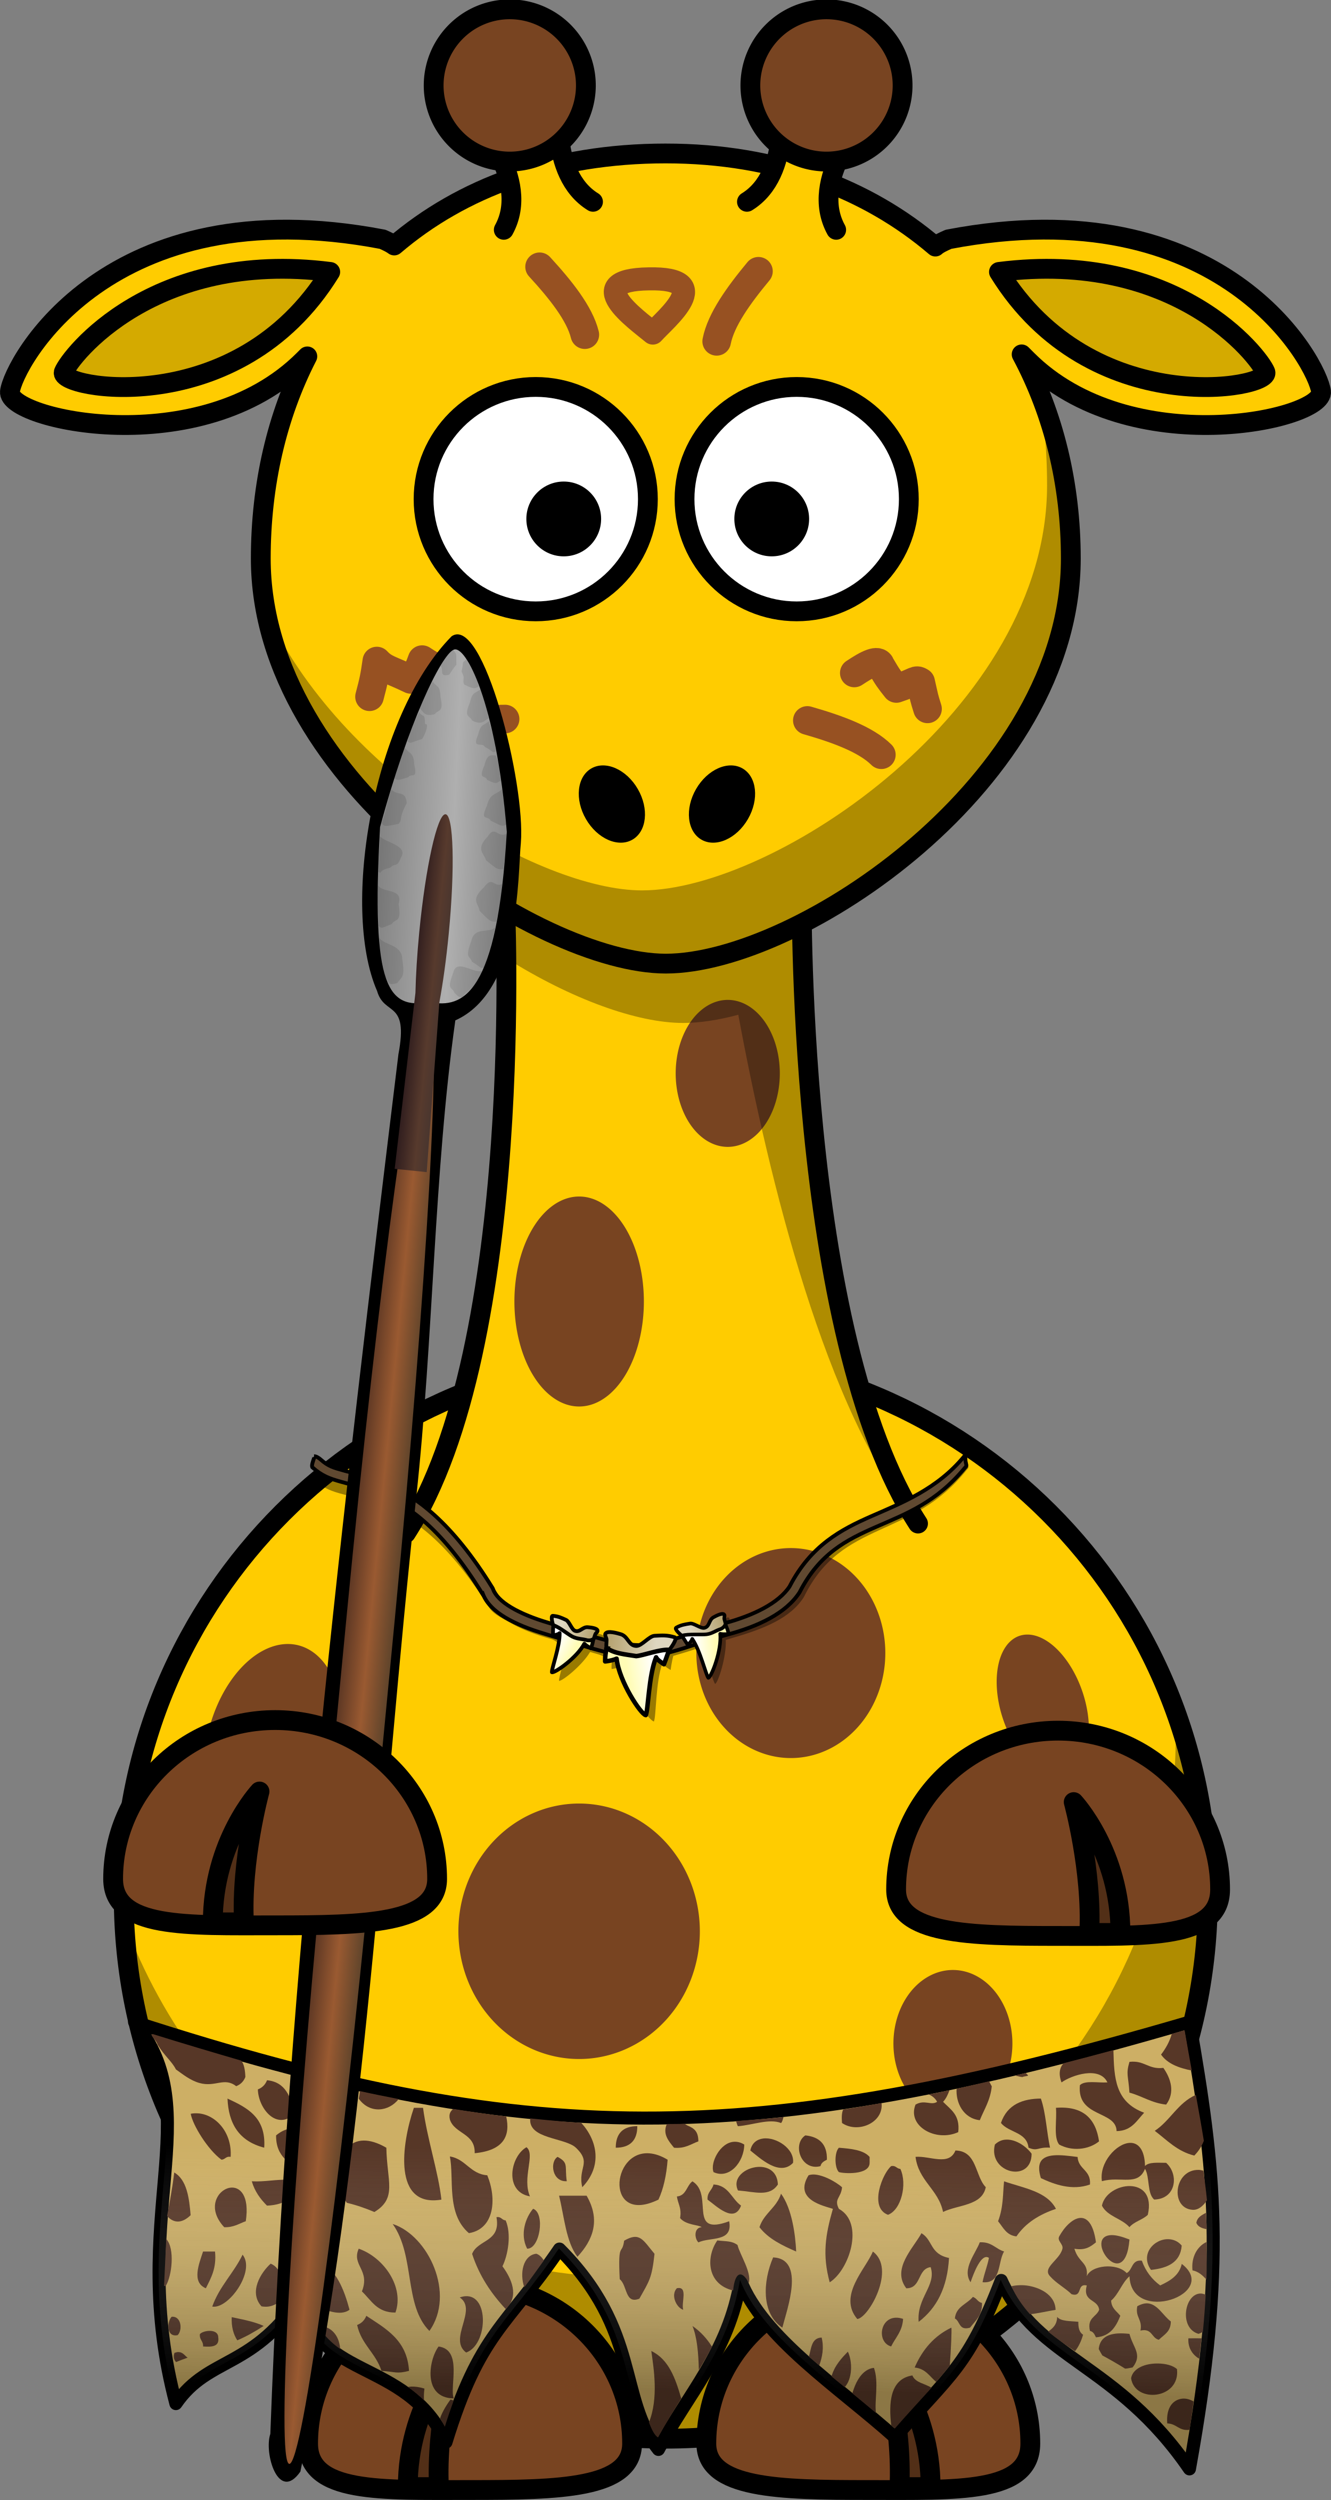 <?xml version="1.0"?>
<svg
    xmlns:rdf="http://www.w3.org/1999/02/22-rdf-syntax-ns#"
    xmlns="http://www.w3.org/2000/svg"
    xmlns:cc="http://creativecommons.org/ns#"
    xmlns:xlink="http://www.w3.org/1999/xlink"
    xmlns:dc="http://purl.org/dc/elements/1.1/"
    xmlns:svg="http://www.w3.org/2000/svg"
    xmlns:inkscape="http://www.inkscape.org/namespaces/inkscape"
    xmlns:sodipodi="http://sodipodi.sourceforge.net/DTD/sodipodi-0.dtd"
    xmlns:ns1="http://sozi.baierouge.fr"
    id="svg2"
    viewBox="0 0 268.96 505.11"
    version="1.0"
  >
  <rect x="0" y="0" width="268.96" height="505.11" fill="#808080" stroke="none"/>
  <defs
      id="defs4"
    >
    <linearGradient
        id="linearGradient13080"
        y2="137.53"
        gradientUnits="userSpaceOnUse"
        x2="344.58"
        y1="130.84"
        x1="146.22"
      >
      <stop
          id="stop10515"
          stop-color="#b8a675"
          offset="0"
      />
      <stop
          id="stop10517"
          stop-color="#ded6c0"
          offset="1"
      />
    </linearGradient
    >
    <linearGradient
        id="linearGradient13082"
        y2="279.77"
        gradientUnits="userSpaceOnUse"
        x2="359.59"
        y1="309.23"
        x1="242.35"
      >
      <stop
          id="stop10507"
          stop-color="#fffcb5"
          offset="0"
      />
      <stop
          id="stop10509"
          stop-color="#fff"
          offset="1"
      />
    </linearGradient
    >
    <linearGradient
        id="linearGradient4292"
        y2="343.39"
        gradientUnits="userSpaceOnUse"
        x2="323.55"
        gradientTransform="matrix(2.821 0 0 2.821 -1411.1 -681.91)"
        y1="360.94"
        x1="323.3"
      >
      <stop
          id="stop10421"
          stop-opacity=".318"
          offset="0"
      />
      <stop
          id="stop10423"
          stop-color="#fff"
          stop-opacity="0"
          offset="1"
      />
    </linearGradient
    >
    <linearGradient
        id="linearGradient13092"
        y2="461.5"
        gradientUnits="userSpaceOnUse"
        x2="572.71"
        y1="461.5"
        x1="567.91"
      >
      <stop
          id="stop12054"
          stop-color="#5e3824"
          offset="0"
      />
      <stop
          id="stop12060"
          stop-color="#9a5a31"
          offset=".5"
      />
      <stop
          id="stop12056"
          stop-color="#5f442b"
          offset="1"
      />
    </linearGradient
    >
    <linearGradient
        id="linearGradient13094"
        y2="-5927.7"
        gradientUnits="userSpaceOnUse"
        x2="-9663.6"
        gradientTransform="matrix(.026 -.001 0 .012 831.19 418.08)"
        y1="-5911.1"
        x1="-10394"
      >
      <stop
          id="stop11991"
          stop-color="#717171"
          offset="0"
      />
      <stop
          id="stop11993"
          stop-color="#afafaf"
          offset=".56"
      />
      <stop
          id="stop11995"
          stop-color="#757575"
          offset="1"
      />
    </linearGradient
    >
    <linearGradient
        id="linearGradient13096"
        y2="-4750"
        gradientUnits="userSpaceOnUse"
        x2="-9914.7"
        gradientTransform="matrix(.019 -.001 0 .012 760.51 418.08)"
        y1="-4750"
        x1="-10083"
      >
      <stop
          id="stop11945"
          stop-color="#321f1f"
          offset="0"
      />
      <stop
          id="stop11951"
          stop-color="#573a2d"
          offset=".578"
      />
      <stop
          id="stop11947"
          stop-color="#47352f"
          offset="1"
      />
    </linearGradient
    >
  </defs
  >
  <path
      id="path2383"
      stroke-linejoin="round"
      d="m244.08 383.15c0.018 60.508-49.029 109.57-109.54 109.57-60.508 0-109.55-49.061-109.54-109.57-0.018-60.508 49.029-109.57 109.54-109.57 60.508 0 109.55 49.061 109.54 109.57z"
      stroke="#000"
      stroke-linecap="round"
      stroke-width="4"
      fill="#fc0"
  />
  <path
      id="path3242"
      d="m71.652 432.46a15.203 8.839 60.05 0 1 -15.317 8.826 15.203 8.839 60.05 1 1 15.317 -8.826z"
      fill="#784421"
  />
  <path
      id="path3221"
      d="m237.46 345.56c0.077 1.682 0.125 3.393 0.125 5.094 0 60.464-49.067 109.53-109.53 109.53-47.262 0-87.591-29.999-102.94-71.969 2.654 58.112 50.674 104.47 109.44 104.47 60.464 0 109.53-49.067 109.53-109.53 0-13.202-2.338-25.87-6.625-37.594z"
      fill-opacity=".314"
  />
  <path
      id="path3172"
      stroke-linejoin="round"
      d="m142.73 493.71c0 9.091 14.665 9.381 32.735 9.381s32.735 0.693 32.735-9.381c0-17.716-14.665-32.094-32.735-32.094s-32.735 14.378-32.735 32.094z"
      stroke="#000"
      stroke-linecap="round"
      stroke-width="4"
      fill="#784421"
  />
  <path
      id="path3174"
      stroke-linejoin="round"
      d="m188.05 502.5c0-16.368-9.443-26.44-9.443-26.44s3.777 13.849 3.148 26.44h6.295z"
      fill-rule="evenodd"
      fill-opacity=".314"
      stroke="#000"
      stroke-width="4"
  />
  <path
      id="path2399"
      stroke-linejoin="round"
      d="m82.009 309.78c24.501-37.9 20.001-128.73 20.001-128.73l60-3.267s-1.5 91.485 23.5 130.04"
      fill-rule="evenodd"
      stroke="#000"
      stroke-linecap="round"
      stroke-width="4"
      fill="#fc0"
  />
  <path
      id="path3244"
      d="m157.58 216.87a10.521 14.849 0 0 1 -21.042 0 10.521 14.849 0 1 1 21.042 0z"
      fill="#784421"
  />
  <path
      id="path3214"
      d="m162 177.78-17.156 0.938l-42.84 2.34s0.241 4.854 0.312 12.562c13.159 8.256 26.42 13.062 35.719 13.062 3.328 0 7.105-0.572 11.156-1.656 6.186 33.341 17.668 80.343 36.031 102.5l-1 0.344 1.281-0.031c-17.207-26.536-21.834-78.152-23.062-107.75-0.139-3.351-0.245-6.436-0.312-9.156-0.051-2.174-0.075-4.097-0.094-5.781-0.017-1.357-0.027-2.377-0.031-3.375-0.005-1.55-0.006-1.748 0-2.406 0.002-1.045 0-1.594 0-1.594z"
      fill-opacity=".314"
      fill-rule="evenodd"
  />
  <path
      id="path3155"
      stroke-linejoin="round"
      d="m134.54 31.005c-22.79 0-41.278 6.968-54.875 18.594-0.571-0.426-1.343-0.805-2.344-1.25-55.508-10.607-74.605 25.093-75.312 30.75-0.707 5.657 38.515 14.485 59.375-6.375 0.271-0.271 0.455-0.455 0.719-0.719-6.171 12.024-9.406 25.97-9.406 40.844 0 45.174 56.125 81.844 81.844 81.844 26.717 0 81.844-36.669 81.844-81.844 0-15.041-3.463-29.135-9.938-41.25 0.408 0.407 0.701 0.701 1.125 1.125 20.86 20.86 60.082 12.032 59.375 6.375-0.707-5.657-19.773-41.357-75.281-30.75-1.173 0.521-2.085 0.952-2.656 1.469-13.735-11.746-32.207-18.812-54.469-18.812z"
      stroke="#000"
      stroke-linecap="round"
      stroke-width="4"
      fill="#fc0"
  />
  <path
      id="path3157"
      stroke-linejoin="round"
      d="m130.92 100.85c0.004 12.519-10.144 22.67-22.663 22.67s-22.667-10.151-22.663-22.67c-0.004-12.519 10.144-22.67 22.663-22.67s22.666 10.151 22.663 22.67z"
      stroke="#000"
      stroke-linecap="round"
      stroke-width="4"
      fill="#fff"
  />
  <path
      id="path3159"
      stroke-linejoin="round"
      d="m183.65 100.85c0.004 12.519-10.144 22.67-22.663 22.67s-22.667-10.151-22.663-22.67c-0.004-12.519 10.144-22.67 22.663-22.67s22.666 10.151 22.663 22.67z"
      stroke="#000"
      stroke-linecap="round"
      stroke-width="4"
      fill="#fff"
  />
  <path
      id="path3161"
      d="m163.5 104.85c0.001 4.173-3.381 7.556-7.554 7.556-4.173 0-7.556-3.384-7.554-7.556-0.001-4.173 3.381-7.556 7.554-7.556 4.173 0 7.556 3.384 7.554 7.556z"
  />
  <path
      id="path3163"
      d="m121.47 104.85c0.001 4.173-3.381 7.556-7.554 7.556-4.173 0-7.556-3.384-7.554-7.556-0.001-4.173 3.381-7.556 7.554-7.556 4.173 0 7.556 3.384 7.554 7.556z"
  />
  <path
      id="path3231"
      d="m208.96 73.93c1.755 7.632 2.625 15.723 2.625 24.125 0 45.174-55.127 81.844-81.844 81.844-20.706 0-61.097-23.756-76.062-56.594 7.616 40.246 57.172 71.375 80.875 71.375 26.717 0 81.844-36.669 81.844-81.844 0-14.081-2.413-27.332-7.438-38.906z"
      fill-opacity=".314"
  />
  <path
      id="path3329"
      stroke-linejoin="round"
      d="m127.73 493.71c0 9.091-14.665 9.381-32.735 9.381s-32.735 0.693-32.735-9.381c0-17.716 14.665-32.094 32.735-32.094s32.735 14.378 32.735 32.094z"
      stroke="#000"
      stroke-linecap="round"
      stroke-width="4"
      fill="#784421"
  />
  <path
      id="path3331"
      stroke-linejoin="round"
      d="m82.403 502.5c0-16.368 9.443-26.44 9.443-26.44s-3.777 13.849-3.148 26.44h-6.295z"
      fill-rule="evenodd"
      fill-opacity=".314"
      stroke="#000"
      stroke-width="4"
  />
  <path
      id="path2398"
      d="m151.14 165.48c-2.293 3.973-6.5 5.839-9.397 4.166-2.897-1.672-3.385-6.249-1.09-10.221 2.293-3.973 6.5-5.839 9.397-4.166s3.385 6.249 1.09 10.221z"
  />
  <path
      id="path2412"
      d="m118.4 165.48c2.293 3.973 6.5 5.839 9.397 4.166 2.897-1.672 3.385-6.249 1.09-10.221-2.293-3.973-6.5-5.839-9.397-4.166s-3.385 6.249-1.09 10.221z"
  />
  <path
      id="path3190"
      stroke-linejoin="round"
      d="m201.86 54.942c35.782-4.567 52.523 16.965 53.837 20.227 1.313 3.263-35.125 10.114-53.837-20.227z"
      fill-rule="evenodd"
      stroke="#000"
      stroke-width="4"
      fill="#d4aa00"
  />
  <path
      id="path3230"
      d="m68.203 356.28a13.435 21.213 13.776 0 1 -26.097 -6.398 13.435 21.213 13.776 1 1 26.097 6.398z"
      fill="#784421"
  />
  <path
      id="path3232"
      d="m141.42 390.2a24.395 25.809 0 0 1 -48.79 0 24.395 25.809 0 1 1 48.79 0z"
      fill="#784421"
  />
  <path
      id="path3234"
      d="m218.77 341.91a14.849 8.485 71.565 0 1 -16.1 5.367 14.849 8.485 71.565 0 1 16.1 -5.367z"
      fill="#784421"
  />
  <path
      id="path3236"
      d="m204.58 412.87a12.021 14.849 0 0 1 -24.042 0 12.021 14.849 0 1 1 24.042 0z"
      fill="#784421"
  />
  <path
      id="path3238"
      d="m178.9 333.99a19.092 21.213 0 0 1 -38.184 0 19.092 21.213 0 1 1 38.184 0z"
      fill="#784421"
  />
  <path
      id="path3240"
      d="m130.11 262.96a13.081 21.213 0 0 1 -26.163 0 13.081 21.213 0 1 1 26.163 0z"
      fill="#784421"
  />
  <path
      id="path3246"
      stroke-linejoin="round"
      d="m66.732 54.942c-35.782-4.567-52.523 16.965-53.837 20.227-1.313 3.263 35.125 10.114 53.837-20.227z"
      fill-rule="evenodd"
      stroke="#000"
      stroke-width="4"
      fill="#d4aa00"
  />
  <g
      id="g4540"
      transform="translate(817.85 165.14)"
    >
    <g
        id="g4537"
      >
      <path
          id="path3172-7"
          stroke-linejoin="round"
          d="m-636.77 216.62c0 9.091 14.665 9.381 32.735 9.381s32.735 0.693 32.735-9.381c0-17.716-14.665-32.094-32.735-32.094s-32.735 14.378-32.735 32.094z"
          stroke="#000"
          stroke-linecap="round"
          stroke-width="4"
          fill="#784421"
      />
    </g
    >
    <path
        id="path3174-4"
        stroke-linejoin="round"
        d="m-591.44 225.4c0-16.368-9.443-26.44-9.443-26.44s3.777 13.849 3.148 26.44h6.295z"
        fill-rule="evenodd"
        fill-opacity=".314"
        stroke="#000"
        stroke-width="4"
    />
  </g
  >
  <g
      id="g12692"
      transform="matrix(1.439 0 0 1.439 -444.38 -280.33)"
    >
    <path
        id="path10625-5"
        d="m444.59 399.43c-0.027 0.001-0.064 0.026-0.123 0.127-3.689 4.632-8.611 6.654-12.852 8.601-4.224 1.939-8.418 4.24-11.296 10.011-0.011 0.023-0.019 0.04-0.03 0.063-1.48 2.324-4.886 3.719-8.879 4.89-0.044-0.171-0.122-0.371-0.165-0.497-0.075-0.219 0.114-0.551-0.074-0.686-0.304-0.22-1.105 0.635-1.43 0.822-0.674 0.388-0.505 1.316-1.255 1.522-0.513 0.141-1.487-0.658-2.01-0.559-0.795 0.151-1.241 0.223-1.927 0.627-0.319 0.188 0.673 0.598 0.742 0.6 0.01 0.002 0.021-0.002 0.031-0.001 0.005 0.009 0.026 0.021 0.032 0.031-0.327 0.11-0.639 0.227-0.963 0.329 0.037-0.173-0.005-0.308-0.131-0.342-1.079-0.284-1.626 0.274-2.756 0.373-0.682 0.059-1.595 1.274-2.318 1.478-0.182 0.002-0.372-0.014-0.563-0.021-0.763-0.252-0.946-1.296-1.871-1.53-0.51-0.129-1.8-0.468-2.126-0.057-0.202 0.255 0.191 0.641 0.173 0.966-0.001 0.015 0.002 0.045 0.001 0.062-0.57-0.129-0.993-0.583-1.577-0.738 0.042-0.131 0.063-0.253 0.088-0.345 0.055-0.21 0.378-0.396 0.302-0.599-0.123-0.329-1.001-0.391-1.351-0.414-0.727-0.048-1.199 1.091-1.89 0.861-0.473-0.157-0.848-1.283-1.307-1.477-0.698-0.295-1.077-0.489-1.822-0.531-0.308-0.017-0.049 0.905 0.051 1.155-0.257-0.074-0.358-0.707-0.606-0.775-2.018-0.556-3.873-1.269-5.256-2.065-1.383-0.796-2.27-1.67-2.575-2.487-0.016-0.054-0.038-0.106-0.065-0.155-5.943-9.281-11.321-12.301-15.623-13.975-2.151-0.837-4.036-1.2-5.654-1.62-1.618-0.421-2.306-0.595-3.402-1.535-0.183-0.169-0.637-0.463-0.882-0.422 0.11 0.133-0.442 1.112-0.255 1.536 1.383 1.185 2.44 1.552 4.129 1.991 1.689 0.439 3.499 0.814 5.497 1.592 3.996 1.555 8.804 4.761 14.619 13.841l0.031-0.032c0.546 1.313 1.854 1.819 3.361 2.687 1.562 0.899 3.523 1.633 5.633 2.215 0.686 0.189 1.25 0.938 1.988 1.158-0.149 1.839-0.984 4.28-0.918 4.704 0.442 0.075 3.259-2.18 4.366-4.061 0.368 0.104 0.732 0.226 1.1 0.325 0.716 0.192 1.285 0.67 1.985 0.825-0.053 0.395-0.099 0.776-0.072 1.251 0 0 0.952-0.116 1.586-0.434 0.494 3.247 3.658 7.698 4.356 7.8 0.331-0.654 0.228-5.596 1.201-8.178 0.153 0.325 0.626 0.628 1.142 0.949 0 0 0.184-1.308 0.384-1.988 1.244-0.34 2.527-0.744 3.824-1.192 0.94 1.723 1.74 4.8 2.046 5.133 0.435-0.194 1.608-3.843 1.493-6.168 0.317-0.099 0.645-0.206 0.964-0.298 4.275-1.231 8.148-2.743 10.02-5.754 0.011-0.021 0.021-0.042 0.03-0.063 2.678-5.416 6.38-7.393 10.558-9.311s8.364-3.559 12.322-8.529c0.341-0.32 0.121-0.421 0.046-0.97-0.048-0.348 0.005-0.723-0.075-0.718z"
        style="block-progression:tb;color:#000000;text-transform:none;text-indent:0"
        fill-opacity=".401"
    />
    <g
        id="g12469"
        stroke="#000"
      >
      <path
          id="path10625"
          d="m352.94 399.28c0.107 0.135-0.451 1.115-0.271 1.542 1.363 1.209 2.403 1.584 4.084 2.052 1.681 0.468 3.484 0.875 5.469 1.688 3.969 1.624 8.72 4.914 14.375 14.094l0.031-0.031c0.523 1.322 1.633 2.387 3.125 3.281 1.546 0.926 3.494 1.694 5.594 2.312 4.2 1.237 9.6 3.305 13.39 3.229 3.739-0.075 7.939-1.979 12.235-3.135 4.296-1.156 8.201-2.959 10.125-5.938 0.011-0.02 0.022-0.041 0.031-0.062 2.772-5.369 6.508-7.281 10.719-9.125 4.211-1.844 8.426-3.4 12.47-8.299 0.347-0.314 0.143-0.444 0.076-0.994-0.056-0.465 0.032-0.975-0.211-0.575-3.77 4.567-8.718 6.495-12.992 8.368-4.258 1.865-8.491 4.093-11.469 9.812-0.012 0.022-0.02 0.04-0.031 0.062-1.54 2.329-5.043 4.057-9.125 5.156-4.113 1.107-8.236 3-11.86 3.073-3.572 0.072-8.874-1.953-12.89-3.135-2.008-0.591-3.85-1.336-5.219-2.156-1.369-0.82-2.24-1.709-2.531-2.531-0.015-0.054-0.036-0.106-0.062-0.156-5.78-9.383-10.916-13.033-15.188-14.781-2.136-0.874-4.014-1.27-5.625-1.719-1.611-0.449-2.275-0.625-3.355-1.584-0.18-0.172-0.649-0.484-0.895-0.448z"
          style="block-progression:tb;color:#000000;text-transform:none;text-indent:0"
          stroke-width=".537"
          fill="#604931"
      />
      <g
          id="g12458"
        >
        <g
            id="g3782"
            transform="matrix(.032 .003 -.003 .032 390.32 420.65)"
          >
          <path
              id="path3006"
              d="m129.69 161.71c-1.731 0-3.011-23.857-3.073-34.421-0.06-10.089-12.54-21.233-6.761-29.504 9.344-13.375 49.737-5.484 65.769-2.459 33.246 6.272 38.777 47.166 72.531 44.871 23.1-1.571 52.089-48.221 74.989-51.632 34.82-5.187 54.539-8.611 88.512-1.844 15.805 3.148-16.271 56.091-19.055 57.164-92.965 55.793-184.83 84.085-272.91 17.825z"
              stroke-width="16.514"
              fill="url(#linearGradient13080)"
          />
          <path
              id="path2985"
              stroke-linejoin="round"
              d="m130.31 161.09c-2.49 18.881-3.858 36.641-1.229 59.008 0 0 29.504-5.532 48.559-16.596 21.464 99.679 128.16 231.72 149.98 233.57 9.015-20.899-3.74-173.83 21.513-255.7 5.364 9.779 20.289 18.069 36.88 27.045 0 0 12.908-44.871 15.981-64.54-38.724 0-109.8 35.187-139.93 40.526-49.659-3.323-96.135-2.233-131.76-23.315z"
              stroke-linecap="round"
              stroke-width="19.618"
              fill="url(#linearGradient13082)"
          />
        </g
        >
        <g
            id="g3782-6"
            stroke-width="21.751"
            transform="matrix(-.022 .007 .007 .022 412.43 418.48)"
          >
          <path
              id="path3006-8"
              d="m129.69 161.71c-1.731 0-3.011-23.857-3.073-34.421-0.06-10.089-12.54-21.233-6.761-29.504 9.344-13.375 49.737-5.484 65.769-2.459 33.246 6.272 38.777 47.166 72.531 44.871 23.1-1.571 52.089-48.221 74.989-51.632 34.82-5.187 54.539-8.611 88.512-1.844 15.805 3.148-16.271 56.091-19.055 57.164-92.965 55.793-184.83 84.085-272.91 17.825z"
              fill="url(#linearGradient13080)"
          />
          <path
              id="path2985-3"
              stroke-linejoin="round"
              d="m130.31 161.09c-2.49 18.881-3.858 36.641-1.229 59.008 0 0 29.504-5.532 48.559-16.596 21.464 99.679 128.16 231.72 149.98 233.57 9.015-20.899-3.74-173.83 21.513-255.7 5.364 9.779 20.289 18.069 36.88 27.045 0 0 12.908-44.871 15.981-64.54-38.724 0-115.06 32.265-145.19 37.604-34.482 6.11-52.963-4.213-92.973-4.839-25.258-4.929-23.681-11.252-33.516-15.555z"
              stroke-linecap="round"
              fill="url(#linearGradient13082)"
          />
        </g
        >
        <g
            id="g3782-8"
            stroke-width="24.239"
            transform="matrix(-.021 -.006 -.006 .021 395.82 422.39)"
          >
          <path
              id="path3006-0"
              d="m129.69 161.71c-1.731 0-3.011-23.857-3.073-34.421-0.06-10.089-12.54-21.233-6.761-29.504 9.344-13.375 49.737-5.484 65.769-2.459 33.246 6.272 38.777 47.166 72.531 44.871 23.1-1.571 52.089-48.221 74.989-51.632 34.82-5.187 54.539-8.611 88.512-1.844 15.805 3.148-16.271 56.091-19.055 57.164-92.965 55.793-184.83 84.085-272.91 17.825z"
              fill="url(#linearGradient13080)"
          />
          <path
              id="path2985-0"
              stroke-linejoin="round"
              d="m130.31 161.09c-2.49 18.881-3.858 36.641-1.229 59.008 0 0 29.504-5.532 48.559-16.596 21.464 99.679 128.16 231.72 149.98 233.57 9.015-20.899-3.74-173.83 21.513-255.7 5.364 9.779 20.289 18.069 36.88 27.045 0 0 12.908-44.871 15.981-64.54-38.724 0-109.04 31.53-139.17 36.869-34.482 6.11-58.983-3.478-98.993-4.104-25.258-4.929-23.681-11.252-33.516-15.555z"
              stroke-linecap="round"
              fill="url(#linearGradient13082)"
          />
        </g
        >
      </g
      >
    </g
    >
  </g
  >
  <g
      id="g4186"
      transform="matrix(.973 0 0 .973 558.99 112.95)"
    >
    <g
        id="g4081"
        transform="translate(62.007 43.833)"
      >
      <g
          id="g9884"
          transform="matrix(2.821 0 0 2.821 -1619.8 -982.71)"
        >
        <path
            id="path6497"
            stroke-linejoin="round"
            d="m358.47 440.51c28.816 9.315 45.158 9.527 77.665 0 1.899 10.924 2.712 17.813-0.006 32.888-5.385-7.849-11.22-8.06-13.857-13.872-2.444 6.331-3.673 6.823-7.82 11.552-4.23-3.777-9.746-7.341-11.374-11.552-0.866 5.295-3.912 8.41-6.043 12.441-2.994-3.784-1.297-8.734-7.287-14.751-3.908 5.729-5.864 6.122-8.353 14.218-2.897-6.396-10.218-4.492-10.486-11.019-3.643 5.714-6.956 4.632-9.399 8.178-3.628-13.689 2.429-21.454-3.042-28.083z"
            stroke="#000"
            stroke-linecap="round"
            stroke-width=".958px"
            fill="#cdaf65"
        />
        <g
            id="g9783"
            fill="#573727"
            fill-rule="evenodd"
          >
          <path
              id="path9255"
              d="m435.77 441.11c-0.324 0.095-0.62 0.172-0.94 0.264-0.171 0.597-0.459 1.093-0.793 1.528 0.486 0.685 1.314 0.984 2.262 1.175-0.182-0.999-0.338-1.872-0.529-2.968z"
          />
          <path
              id="path9253"
              d="m359.81 441.39c-0.256 0.117 0.237 0.378 0.355 0.783 0.537 0.873 1.04 1.209 1.347 1.821 0.529 0.374 1.059 0.81 1.734 0.999 1.183 0.331 1.818-0.456 2.703 0.235 0.324-0.126 0.55-0.352 0.676-0.676-0.018-0.485-0.081-0.913-0.295-1.203-1.673-0.486-4.759-1.401-6.52-1.959z"
          />
          <path
              id="path9251"
              d="m430.53 442.57c-1.252 0.343-2.468 0.659-3.673 0.97-0.292 0.337-0.379 0.793-0.147 1.41 0.748-0.537 2.809-1.221 3.379 0-0.704 0.046-1.653-0.171-2.027 0.206-0.229 2.407 2.671 1.842 2.703 3.379 1.108-0.017 1.48-0.774 2.027-1.352-2.133-0.8-2.211-2.53-2.262-4.613z"
          />
          <path
              id="path9249"
              d="m431.71 443.44c-0.27 0.934-0.082 0.976 0 2.262 0.947 0.254 1.621 0.763 2.703 0.881 0.673-0.904 0.341-1.92-0.206-2.703-1.111 0.135-1.387-0.575-2.498-0.441z"
          />
          <path
              id="path9247"
              d="m424.07 444.25c-0.251 0.061-0.535 0.133-0.784 0.193 0.162 0.026 0.37 0.105 0.549 0.112 0.121-0.069 0.37-0.049 0.418-0.123z"
          />
          <path
              id="path9245"
              d="m368.22 444.79c-0.126 0.324-0.351 0.55-0.676 0.676 0.041 1.405 1.382 3.066 2.703 1.792-0.269-1.232-0.66-2.334-2.027-2.468z"
          />
          <path
              id="path9243"
              d="m372.01 444.88c-0.915 0.555-1.575 1.992 0.94 2.233 0.346-0.929 0.407-1.528 0.323-1.91-0.418-0.101-0.842-0.217-1.263-0.323z"
          />
          <path
              id="path9241"
              d="m421.37 444.87c-0.786 0.179-1.615 0.378-2.384 0.542-0.073 1.024 0.496 2.188 1.708 2.32 0.322-0.804 0.781-1.472 0.881-2.498-0.069-0.094-0.13-0.277-0.206-0.364z"
          />
          <path
              id="path9239"
              d="m375.06 445.59c-0.018 0.174-0.044 0.363-0.088 0.558 0.813 1.129 2.208 0.963 2.938 0.029-0.939-0.19-1.892-0.37-2.85-0.588z"
          />
          <path
              id="path9237"
              d="m418.46 445.53c-0.518 0.109-1.017 0.205-1.528 0.307 0.255 0.09 0.504 0.309 0.617 0.54-0.433 0.298-0.917-0.185-1.587 0.206-0.639 1.584 1.501 2.781 3.144 2.027 0.15-1.276-0.565-1.659-1.117-2.233 0.241-0.246 0.378-0.597 0.47-0.847z"
          />
          <path
              id="path9235"
              d="m436.6 445.87c-1.318 0.576-1.884 1.892-3.026 2.644 0.897 0.679 1.647 1.508 2.909 1.822 0.322-0.325 0.555-0.703 0.705-1.087-0.17-1.058-0.386-2.263-0.588-3.379z"
          />
          <path
              id="path9233"
              d="m365.31 446.14c0.074 1.798 0.805 3.124 2.703 3.614 0.146-2.247-1.267-2.948-2.703-3.614z"
          />
          <path
              id="path9231"
              d="m425.19 446.14c-1.301 0.004-2.475 0.416-2.938 1.792 0.556 0.72 1.912 0.662 2.027 1.822 0.699 0.295 0.653-0.061 1.587 0-0.256-1.17-0.307-2.557-0.676-3.614z"
          />
          <path
              id="path9229"
              d="m413.46 446.47c-0.94 0.162-1.906 0.337-2.825 0.474-0.11 0.244-0.119 0.604-0.084 0.994 1.172 0.8 3.075-0.025 2.909-1.468z"
          />
          <path
              id="path9227"
              d="m379.03 446.82c-0.903 2.659-1.565 7.362 2.027 6.758-0.219-2.008-1.054-4.486-1.352-6.758z"
          />
          <path
              id="path9225"
              d="m426.3 446.82c0.083 0.893-0.196 2.159 0.235 2.703 0.915 0.498 2.141 0.411 2.938-0.235-0.238-1.638-1.142-2.623-3.173-2.468z"
          />
          <path
              id="path9223"
              d="m381.92 446.9c-0.168 0.169-0.346 0.344-0.235 0.793 0.359 1.067 1.877 0.987 1.822 2.468 2.175-0.206 2.631-1.314 2.321-2.703-1.294-0.157-2.594-0.344-3.908-0.558z"
          />
          <path
              id="path9221"
              d="m363.16 447.23c-0.184-0.014-0.375-0.009-0.558 0.029 0.145 0.835 1.262 2.65 2.262 3.379 0.287-0.012 0.312-0.269 0.676-0.206 0.123-1.792-1.092-3.107-2.38-3.203z"
          />
          <path
              id="path9219"
              d="m406.24 447.5c-1.175 0.126-2.345 0.212-3.497 0.294 0.047 0.086 0.076 0.29 0.147 0.381 1.089-0.089 2.313-0.58 3.173-0.235 0.09-0.084 0.141-0.3 0.176-0.439z"
          />
          <path
              id="path9217"
              d="m387.6 447.6c-0.174 1.526 2.562 1.403 3.357 2.156 1.194 1.133 0.126 1.44 0.47 2.909 1.512-1.58 1.099-3.453-0.075-4.738-1.238-0.073-2.509-0.201-3.752-0.327z"
          />
          <path
              id="path9215"
              d="m398.96 448c-0.442 0.013-0.866 0.007-1.306 0.013-0.328 0.737 0.134 1.258 0.529 1.745 0.825 0.075 1.242-0.27 1.792-0.47-0.006-0.729-0.298-0.955-0.816-1.171z"
          />
          <path
              id="path9213"
              d="m395.48 448.17c-1.051-0-1.587 0.536-1.587 1.587 1.05 0 1.587-0.536 1.587-1.587z"
          />
          <path
              id="path9211"
              d="m370.18 448.32c-0.406 0.011-0.864 0.165-1.293 0.529-0.021 1.597 1.046 2.108 2.027 2.703 0.148-0.302 0.491-0.41 0.911-0.441 0.487-1.477-0.429-2.824-1.645-2.791z"
          />
          <path
              id="path9209"
              d="m407.85 448.85c-0.984 0.643-0.327 2.643 1.117 2.262 0.047-0.253 0.27-0.37 0.47-0.47 0.029-1.155-0.567-1.686-1.587-1.792z"
          />
          <path
              id="path9207"
              d="m404.74 449.08c-0.446 0.058-0.829 0.326-0.94 0.881 0.741 0.592 2.17 1.931 3.144 0.911 0.121-1.029-1.222-1.92-2.204-1.792z"
          />
          <path
              id="path9205"
              d="m422.51 449.17c-0.25 0.034-0.492 0.149-0.705 0.353-0.53 2.109 2.7 2.87 2.703 0.676-0.411-0.566-1.246-1.13-1.998-1.028z"
          />
          <path
              id="path9203"
              d="m375.33 449.23c-2.019 0.028-2.288 3.143-1.234 4.584 0.731 0.169 1.395 0.408 2.027 0.676 1.697-1.028 0.924-2.259 0.881-4.731-0.656-0.381-1.209-0.535-1.675-0.529z"
          />
          <path
              id="path9201"
              d="m402.59 449.32c-1.03 0.064-1.765 1.569-1.498 2.233 1.147 0.543 2.24-0.717 2.262-2.027-0.26-0.168-0.526-0.22-0.764-0.206z"
          />
          <path
              id="path9199"
              d="m431.74 449.4c-0.988 0.042-2.263 1.448-2.057 2.821 1.389-0.39 2.652 0.403 3.173-0.911 0.363 0.612 0.145 1.818 0.676 2.262 1.623-0.042 1.836-1.839 0.881-2.703-0.598 0.002-1.267-0.075-1.557 0.235-0.025-1.247-0.524-1.729-1.117-1.704z"
          />
          <path
              id="path9197"
              d="m387.32 449.72c-1.205 0.69-1.654 3.284 0.256 3.618-0.595-1.385 0.42-3.098-0.256-3.618z"
          />
          <path
              id="path9195"
              d="m410.32 449.76c-0.331 0.327-0.331 1.465 0 1.792 0.326 0.106 2.252 0.243 2.262-0.676v-0.441c-0.457-0.518-1.358-0.604-2.262-0.676z"
          />
          <path
              id="path9193"
              d="m418.9 449.96c-0.469 1.176-1.885 0.378-2.938 0.47 0.23 1.796 1.678 2.378 2.027 4.055 1.11-0.541 2.87-0.444 3.144-1.822-0.809-0.842-0.624-2.661-2.233-2.703z"
          />
          <path
              id="path9191"
              d="m396.36 450.17c-2.847-0.209-3.225 5.314 0.676 3.408 0.381-0.819 0.591-1.822 0.676-2.938-0.503-0.302-0.945-0.44-1.352-0.47z"
          />
          <path
              id="path9189"
              d="m426.13 450.32c-0.831 0.075-1.312 0.464-0.94 1.675 0.999 0.469 2.302 0.943 3.614 0.47 0.093-1.069-0.86-1.102-0.911-2.027-0.637-0.081-1.265-0.162-1.763-0.118z"
          />
          <path
              id="path9187"
              d="m381.68 450.4c0.326 1.638-0.282 4.208 1.401 5.645 1.875-0.304 2.072-2.52 1.352-4.26-1.26-0.09-1.585-1.202-2.753-1.385z"
          />
          <path
              id="path9185"
              d="m389.61 450.43c-0.582 0.359-0.418 1.855 0.676 1.792-0.162-1.127 0.162-1.341-0.676-1.792z"
          />
          <path
              id="path9183"
              d="m414.17 451.11c-0.648 0.545-1.65 3.059-0.235 3.585 0.971-0.362 1.434-2.253 0.911-3.379-0.288-0.013-0.312-0.269-0.676-0.206z"
          />
          <path
              id="path9181"
              d="m404.36 451.17c-0.936 0.061-1.914 0.796-1.469 1.734 1.268 0.102 2.323 0.491 2.938-0.441-0.038-0.967-0.741-1.34-1.469-1.293z"
          />
          <path
              id="path9179"
              d="m436.83 451.39c-1.843-0.062-2.156 2.825-0.47 2.938 0.42 0.028 0.787-0.285 1.058-0.705-0.07-0.732-0.169-1.452-0.264-2.174-0.114-0.023-0.219-0.055-0.323-0.059z"
          />
          <path
              id="path9177"
              d="m408.35 451.73c-0.096 0.008-0.187 0.024-0.264 0.059-1.126 1.822 1.164 2.252 1.792 2.468-0.55 1.927-0.787 3.374-0.235 5.406 1.435-0.892 2.585-4.354 0.676-5.406-0.38-0.751 0.153-0.779 0.235-1.587-0.488-0.438-1.532-0.99-2.204-0.94z"
          />
          <path
              id="path9175"
              d="m361.39 451.58c-0.124 1.031-0.314 2.09-0.529 3.203 0.423 0.479 1.023 0.63 1.734-0.059-0.108-1.335-0.296-2.61-1.205-3.144z"
          />
          <path
              id="path9173"
              d="m369.83 452.11c-1.007-0.023-1.803 0.173-2.732 0.118 0.219 0.757 0.631 1.302 1.117 1.792 1.452-0.049 2.213-0.782 2.703-1.792-0.393-0.071-0.751-0.11-1.087-0.118z"
          />
          <path
              id="path9171"
              d="m399.54 452.23c-0.436 0.315-0.452 1.06-1.146 1.117 0.072 0.529 0.366 0.856 0.235 1.587 0.418 0.527 1.405 0.495 1.587 0.676-0.573 0.022-0.542 0.83-0.235 1.117 0.857-0.418 2.556 0.012 2.262-1.557-3.106 1.145-1.097-1.948-2.703-2.938z"
          />
          <path
              id="path9169"
              d="m422.48 452.23c-0.092 0.861-0.038 1.898-0.441 2.938 0.374 0.451 0.605 1.037 1.352 1.117 0.667-0.984 1.674-1.612 2.909-2.027-0.665-1.287-2.372-1.524-3.82-2.027z"
          />
          <path
              id="path9167"
              d="m401.09 452.46c-0.096 0.429-0.476 0.556-0.441 1.117 0.646 0.464 1.969 1.797 2.468 0.441-0.705-0.495-0.896-1.488-2.027-1.557z"
          />
          <path
              id="path9165"
              d="m431.77 452.58c-0.881-0.024-1.899 0.542-2.086 1.44 0.401 0.8 1.471 0.942 2.027 1.587 0.339-0.412 0.972-0.54 1.352-0.911 0.336-1.478-0.411-2.092-1.293-2.115z"
          />
          <path
              id="path9163"
              d="m365.51 452.7c-0.903 0.128-1.777 1.481-0.441 2.909 0.698 0.022 1.086-0.266 1.587-0.441 0.288-1.914-0.443-2.567-1.146-2.468z"
          />
          <path
              id="path9161"
              d="m406.06 453.14c-0.318 1.032-1.262 1.442-1.587 2.468 0.651 0.85 1.659 1.335 2.703 1.792-0.057-1.226-0.308-3.154-1.117-4.26z"
          />
          <path
              id="path9159"
              d="m389.72 453.29c0.386 1.565 0.508 3.388 1.352 4.495 1.146-1.234 1.716-2.697 0.676-4.495z"
          />
          <path
              id="path9157"
              d="m371.39 454.25c-0.124 0.926-0.919 1.174-2.027 1.117-0.556 1.171 0.417 2.137 2.027 1.822 0.373-0.753 0.797-1.457 0.676-2.703-0.288-0.012-0.312-0.298-0.676-0.235z"
          />
          <path
              id="path9155"
              d="m387.81 454.25c-0.548 0.631-0.992 1.871-0.441 2.938 0.936 0.035 1.346-2.606 0.441-2.938z"
          />
          <path
              id="path9153"
              d="m437.34 454.55c-0.31 0.17-0.635 0.324-0.705 0.735 0.119 0.294 0.415 0.406 0.764 0.47-0.023-0.403-0.027-0.809-0.059-1.205z"
          />
          <path
              id="path9151"
              d="m385.11 454.87c0.341 1.842-1.368 1.627-1.792 2.703 0.536 1.641 1.418 2.929 2.468 4.055 1.02-0.931 0.442-2.227-0.235-3.144 0.41-0.826 0.675-2.376 0.235-3.379-0.288-0.012-0.312-0.299-0.676-0.235z"
          />
          <path
              id="path9149"
              d="m428.04 454.93c-0.533 0.064-1.121 0.662-1.498 1.352-0.18 0.328 0.315 0.57 0.235 0.911-0.194 0.83-1.515 1.387-0.911 2.027 0.457 0.519 1.093 0.841 1.587 1.322 0.84 0.239 0.347-0.815 1.117-0.646-0.335 1.235 0.824 0.979 0.911 1.792-0.209 0.541-0.905 0.577-0.676 1.557 0.253 0.048 0.341 0.27 0.441 0.47 1.045-0.081 1.476-0.778 1.792-1.587-0.263-0.338-0.651-0.541-0.676-1.117 0.565-0.485 0.79-1.303 1.352-1.792 0.13 3.597 6.709 1.299 3.849-0.911-0.188 0.862-0.872 1.25-1.587 1.587-0.607-0.444-1.078-1.045-1.352-1.822-0.77-0.095-0.667 0.685-1.117 0.911-0.745-0.79-2.627-0.569-2.938 0.235 0.119-1.052-0.603-0.975-0.911-2.027 0.821 0.146 1.21-0.171 1.587-0.47-0.19-1.394-0.671-1.856-1.205-1.792z"
          />
          <path
              id="path9147"
              d="m377.47 455.37c1.668 2.352 0.812 5.972 2.703 7.874 1.936-2.722-0.067-7.019-2.703-7.874z"
          />
          <path
              id="path9145"
              d="m394.51 456.6c-0.152 1.142-0.469-0.032-0.325 2.833 0.577 0.473 0.376 1.863 1.445 1.436 0.726-1.301 0.917-1.474 1.117-3.301-0.862-1.027-1.077-1.637-2.236-0.968z"
          />
          <path
              id="path9143"
              d="m416.4 456.05c-0.605 1.105-2.213 2.625-1.117 4.055 1.128 0.002 0.796-1.428 1.792-1.557 0.444 1.354-1.041 2.252-0.881 4.025 1.32-1.007 2.11-2.498 2.233-4.701-1.427-0.295-1.165-1.306-2.027-1.822z"
          />
          <path
              id="path9141"
              d="m430.42 456.19c-2.213 0.006 0.958 4.463 1.293 0.323-0.56-0.218-0.977-0.324-1.293-0.323z"
          />
          <path
              id="path9139"
              d="m434.59 456.49c-1.044-0.041-2.123 1.091-1.293 2.262 1.217-0.134 2.164-0.54 2.262-1.792-0.27-0.322-0.622-0.457-0.97-0.47z"
          />
          <path
              id="path9137"
              d="m420.69 456.72c-0.275 0.783-1.335 1.97-0.676 2.938 0.232-0.677 0.801-2.181 1.352-1.792-0.12 0.631-0.351 1.162-0.47 1.792 1.404 0.129 1.101-1.473 1.587-2.262-0.634-0.191-0.915-0.727-1.792-0.676z"
          />
          <path
              id="path9135"
              d="m401.37 456.58c-0.861 1.252-0.762 3.228 1.164 3.687 0.12-1.329 0.619-1.572 1.158-0.556 0.206-0.808-0.649-2.043-0.835-2.793-0.434-0.317-0.817-0.256-1.487-0.337z"
          />
          <path
              id="path9133"
              d="m360.8 456.48c-0.055 1.108-0.103 2.255-0.161 3.448 0.038 0.008 0.078 0.007 0.121 0.01 0.461-0.728 0.691-2.772 0.04-3.458z"
          />
          <path
              id="path9131"
              d="m374.97 457.19c-0.545 1.229 0.864 1.552 0.235 3.144 0.696 0.655 1.106 1.569 2.468 1.557 0.664-1.858-0.831-4.045-2.703-4.701z"
          />
          <path
              id="path9129"
              d="m363.51 457.4c-0.284 0.874-0.869 2.263 0.206 2.703 0.373-0.753 0.797-1.457 0.676-2.703z"
          />
          <path
              id="path9127"
              d="m412.82 457.4c-0.499 1.257-2.602 3.244-1.146 4.966 0.841-0.087 2.877-3.7 1.146-4.966z"
          />
          <path
              id="path9125"
              d="m437.38 456.7c-0.664 0.305-1.136 1.103-1.028 2.086 0.453 0.088 0.741 0.371 1.028 0.676 0.03-0.962 0.019-1.871 0-2.762z"
          />
          <path
              id="path9123"
              d="m366.42 457.63c-0.659 1.367-1.702 2.324-2.233 3.82 1.19 0.21 3.209-2.613 2.233-3.82z"
          />
          <path
              id="path9121"
              d="m372.06 458.07c-0.197 0.786-0.481 1.842-0.382 2.732 0.012-0.019 0.017-0.04 0.029-0.059 0.008 0.184 0.04 0.329 0.059 0.499 0.021 0.069 0.031 0.14 0.059 0.206 0.648 0.221 1.78 0.759 2.468 0.235-0.412-1.538-0.974-2.921-2.233-3.614z"
          />
          <path
              id="path9119"
              d="m388.04 457.56c-0.975 0.115-1.237 1.451-0.881 2.468 0.453-0.576 0.921-1.248 1.44-1.969-0.142-0.232-0.328-0.428-0.558-0.499z"
          />
          <path
              id="path9117"
              d="m405.48 457.83c-0.768 1.78-0.875 4.136 0.676 5.171 0.342-1.346 1.717-5.055-0.676-5.171z"
          />
          <path
              id="path9115"
              d="m368.49 458.29c-0.733 0.658-1.629 2.102-0.676 3.144 0.808 0.132 1.1-0.252 1.587-0.441 0.051-1.252-0.066-2.347-0.911-2.703z"
          />
          <path
              id="path9113"
              d="m398.39 460.1c-0.46 0.487-0.058 1.411 0.47 1.587-0.164-0.511 0.386-1.767-0.47-1.587z"
          />
          <path
              id="path9111"
              d="m424.33 459.93c-0.447-0.084-0.903-0.064-1.309 0.02 0.353 0.799 0.833 1.459 1.365 2.066 0.633-0.072 1.333-0.236 1.887-0.323-0.014-0.984-0.947-1.576-1.943-1.763z"
          />
          <path
              id="path9109"
              d="m382.79 460.69c-0.121 0.012-0.243 0.039-0.382 0.088 1.35 0.913-0.878 3.05 0.47 4.055 1.589-0.553 1.73-4.318-0.088-4.143z"
          />
          <path
              id="path9107"
              d="m420.18 460.74c-0.436 0.54-1.235 0.698-1.322 1.587 0.399 0.201 0.278 0.914 1.117 0.676 0.389-0.512 0.912-0.89 0.881-1.822-0.321-0.054-0.38-0.361-0.676-0.441z"
          />
          <path
              id="path9105"
              d="m436.97 460.49c-1.208-0.024-1.64 2.548-0.176 2.968 0.115-0.035 0.227-0.093 0.323-0.147 0.09-0.95 0.16-1.861 0.206-2.732-0.122-0.049-0.242-0.086-0.353-0.088z"
          />
          <path
              id="path9103"
              d="m433.11 461.22c-0.235-0.033-0.508 0.032-0.823 0.206-0.16 0.835 0.395 0.957 0.235 1.792 0.871-0.196 0.802 0.551 1.352 0.676 0.376-0.374 0.892-0.59 0.881-1.352-0.538-0.388-0.94-1.225-1.645-1.322z"
          />
          <path
              id="path9101"
              d="m414.49 462.27c-1.189 0.055-1.359 1.829-0.323 2.115 0.319-0.657 0.825-1.108 0.881-2.027-0.211-0.072-0.388-0.096-0.558-0.088z"
          />
          <path
              id="path9099"
              d="m375.53 462.13c-0.126 0.325-0.351 0.55-0.676 0.676 0.303 1.424 1.377 2.068 1.792 3.379 1.033 0.058 1.089 0.239 2.027 0-0.133-2.268-1.7-3.097-3.144-4.055z"
          />
          <path
              id="path9097"
              d="m426.39 462.21c-0.018 0.607-0.347 0.85-0.669 1.085 0.609 0.503 1.281 0.973 1.983 1.437 0.261-0.324 0.457-0.734 0.593-1.211-0.286-0.177-0.359-0.53-0.348-0.95-0.595-0.062-1.3-0.024-1.558-0.362z"
          />
          <path
              id="path9095"
              d="m361.2 462.2c-0.347 0.343-0.411 1.544 0.441 1.352 0.368-0.365 0.28-1.415-0.441-1.352z"
          />
          <path
              id="path9093"
              d="m365.62 462.23c-0.031 0.733 0.134 1.279 0.411 1.704 0.666-0.282 1.302-0.644 1.939-1.058-0.759-0.352-1.767-0.516-2.351-0.646z"
          />
          <path
              id="path9091"
              d="m364.07 463.24c-0.301-0.018-0.649 0.08-0.793 0.235-0.05 0.426 0.263 0.507 0.235 0.911 0.645 0.044 1.22 0.028 1.117-0.676-0.002-0.309-0.257-0.452-0.558-0.47z"
          />
          <path
              id="path9089"
              d="m371.99 462.87c0.409 0.695 0.968 1.248 1.616 1.704-0.087-1.122-0.769-1.709-1.616-1.704z"
          />
          <path
              id="path9087"
              d="m418.6 463c-1.269 0.607-2.137 1.628-2.703 2.938 0.812 0.079 1.099 0.654 1.587 1.058 0.353-0.405 0.69-0.802 0.999-1.205 0.094-1.24 0.154-2.62 0.118-2.791z"
          />
          <path
              id="path9085"
              d="m399.54 462.88c0.336 0.824 0.441 1.998 0.47 3.232 0.336-0.555 0.664-1.118 0.97-1.704-0.379-0.606-0.855-1.127-1.44-1.528z"
          />
          <path
              id="path9083"
              d="m430.83 463.43c-0.785 0.059-1.303 0.38-1.381 1.146 0.084 0.158 0.172 0.32 0.264 0.47 0.556 0.3 1.103 0.611 1.675 0.97 0.008 0.005 0.022-0.005 0.029 0 0.158-0.007 0.341-0.051 0.529-0.088 0.741-0.951 0.043-1.421-0.235-2.468-0.313-0.032-0.62-0.049-0.881-0.029z"
          />
          <path
              id="path9081"
              d="m380.85 464.39c-0.717 0.955-1.206 3.791 1.117 3.82-0.337-0.835 0.686-3.583-1.117-3.82z"
          />
          <path
              id="path9079"
              d="m409.05 463.73c-0.764 0.029-0.755 0.802-0.94 1.41 0.248 0.22 0.509 0.427 0.764 0.646 0.23-0.643 0.359-1.317 0.176-2.057z"
          />
          <path
              id="path9077"
              d="m436.05 463.79c-0.046 0.682 0.29 1.203 0.793 1.498 0.06-0.505 0.128-1.017 0.176-1.498-0.313-0.005-0.643-0.01-0.97 0z"
          />
          <path
              id="path9075"
              d="m410.98 464.77c-0.499 0.516-0.977 1.034-1.205 1.822 0.318 0.264 0.648 0.53 0.97 0.793 0.577-0.612 0.586-1.896 0.235-2.615z"
          />
          <path
              id="path9073"
              d="m433.83 465.64c-0.904-0.018-1.867 0.319-1.998 1.087 0.27 1.866 3.633 1.559 3.379-0.676-0.322-0.277-0.838-0.4-1.381-0.411z"
          />
          <path
              id="path9071"
              d="m361.64 464.8c-0.069 0.004-0.145 0.035-0.235 0.059-0.109 0.309-0.024 0.523 0.118 0.676 0.275-0.115 0.559-0.22 0.852-0.323-0.229-0.149-0.337-0.431-0.735-0.411z"
          />
          <path
              id="path9069"
              d="m396.51 464.72c0.168 1.23 0.555 3.462-0.176 5.259 0.227 0.569 0.411 0.952 0.673 1.103 0.479-0.876 1.181-2.037 1.707-2.866-0.429-1.483-0.913-2.874-2.204-3.497z"
          />
          <path
              id="path9067"
              d="m412.9 465.96c-0.85 0.095-1.342 0.999-1.587 1.881 0.586 0.48 1.16 0.958 1.734 1.44-0.118-0.944 0.23-2.267-0.147-3.32z"
          />
          <path
              id="path9065"
              d="m415.73 466.52c-1.675 0.258-1.739 2.079-1.557 3.673 0.087 0.077 0.178 0.158 0.264 0.235 1.08-1.232 1.951-2.166 2.703-2.997-0.46-0.314-1.187-0.361-1.41-0.911z"
          />
          <path
              id="path9063"
              d="m435.58 468.23c-0.616 0.075-1.183 0.592-1.087 1.822 0.697 0.012 0.841 0.567 1.645 0.47 0.115-0.721 0.2-1.41 0.294-2.086-0.255-0.15-0.553-0.242-0.852-0.206z"
          />
          <path
              id="path9061"
              d="m378.84 467.34c-0.09 0.003-0.155 0.015-0.235 0.029 0.404 0.299 0.806 0.617 1.175 0.999-0.021-0.261-0.015-0.556 0.029-0.881-0.375-0.117-0.699-0.154-0.97-0.147z"
          />
          <path
              id="path9057"
              d="m381.72 468.3c-0.222 0.304-0.588 0.854-0.764 1.381 0.113 0.205 0.25 0.392 0.353 0.617 0.22-0.716 0.433-1.308 0.646-1.91-0.066-0.051-0.141-0.082-0.235-0.088z"
          />
        </g
        >
      </g
      >
      <path
          id="path6497-7"
          d="m-608.65 259.85c81.282 26.275 127.38 26.872 219.07 0 5.356 30.812 7.65 50.247-0.017 92.768-15.19-22.141-31.649-22.735-39.086-39.128-6.893 17.859-10.359 19.246-22.058 32.585-11.933-10.655-27.49-20.707-32.084-32.585-2.442 14.937-11.034 23.723-17.045 35.092-8.446-10.674-3.659-24.636-20.554-41.609-11.024 16.161-16.542 17.27-23.562 40.105-8.17-18.041-28.823-12.671-29.577-31.081-10.276 16.119-19.62 13.067-26.512 23.067-10.235-38.612 6.85-60.515-8.58-79.214z"
          fill="url(#linearGradient4292)"
      />
    </g
    >
  </g
  >
  <g
      id="g12784"
      opacity=".868"
      stroke-linejoin="round"
      transform="matrix(2.14 0 0 2.14 -721.3 -734.07)"
      stroke="#782d2d"
      stroke-linecap="round"
      fill="none"
    >
    <path
        id="path12707-3-8"
        opacity=".881"
        stroke-width="2.7"
        d="m424.64 409.95c-0.36-1.145-0.282-0.93-0.649-2.537-0.497-0.319-0.409-0.014-2.296 0.611-0.64-0.803-0.811-1.027-1.479-2.171-0.205-0.68-1.275-0.106-2.492 0.706"
    />
    <path
        id="path12707-3-8-4"
        opacity=".881"
        stroke-width="2.7"
        d="m379.32 406.57c-0.875-0.563-0.963-0.302-2.403-1.27-0.581 1.607-0.546 1.019-1.065 1.869-2.022-0.974-2.47-0.939-3.213-1.735-0.206 1.44-0.297 1.889-0.691 3.371"
    />
    <path
        id="path12707"
        opacity=".881"
        stroke-width="2.7"
        d="m392.28 374.62c-0.497-2.01-2.284-4.243-4.273-6.409"
    />
    <path
        id="path12707-3"
        opacity=".881"
        stroke-width="2.175"
        d="m398.7 374.47c-1.618-1.341-6.867-5.024-0.393-5.118 6.476-0.142 1.619 3.746 0.393 5.118z"
    />
    <path
        id="path12707-0"
        opacity=".881"
        stroke-width="2.7"
        d="m404.73 375.25c0.395-2.033 2.068-4.352 3.945-6.616"
    />
    <path
        id="path12707-3-1"
        opacity=".881"
        stroke-width="2.7"
        d="m420.28 414.28c-1.472-1.456-4.162-2.428-6.989-3.239"
    />
    <path
        id="path12707-3-19"
        opacity=".881"
        stroke-width="2.7"
        d="m384.75 410.91c-2.07-0.043-4.691 1.103-7.299 2.459"
    />
  </g
  >
  <g
      id="g12433"
      transform="matrix(2.341 0 0 2.341 -793.71 -638.8)"
    >
    <path
        id="rect13545-2"
        d="m371.6 358.41c0.634 2.201 2.727 0.733 1.84 5.449-4.823 39.562-9.594 79.233-11.058 119.08-0.569 1.662 0.707 5.957 2.594 3.25 5.718-27.613 6.949-56.061 10-84.094 1.483-13.61 1.526-28.017 3.375-41.156 5.664-2.526 5.382-12.593 5.656-15.312 0.421-5.123-3.262-19.733-5.978-17.836-6.727 6.83-9.603 23.347-6.429 30.618z"
        style="color:#000000"
        fill-rule="evenodd"
    />
    <g
        id="g12225"
        transform="matrix(.864 .084 -.084 .864 -85.815 -8.567)"
      >
      <path
          id="rect13545"
          style="color:#000000"
          d="m570.31 388.95c1.33 0 2.4 26.974 2.4 60.479v24.136c0 33.505-1.07 60.479-2.4 60.479-1.33 0-2.4-26.974-2.4-60.479v-24.136c0-33.505 1.07-60.479 2.4-60.479z"
          fill-rule="evenodd"
          transform="matrix(1 -.031 .001 1 0 0)"
          fill="url(#linearGradient13092)"
      />
      <g
          id="g12204"
        >
        <path
            id="path13549"
            d="m576.67 352.77c0.642 16.202-2.618 17.932-6.007 17.591-3.983 1.095-5.942-0.641-6.585-16.843 1.769-10.537 4.379-17.586 5.583-18.261 1.113-0.623 4.713 4.751 7.008 17.512z"
            style="color:#000000"
            fill="url(#linearGradient13094)"
            fill-rule="evenodd"
        />
        <path
            id="path13551"
            d="m570.43 351.62c-0.809 0.043-1.463 5.394-1.46 11.943 0.001 2.2 0.076 4.257 0.206 6.017l-0.363 17.617 3.203 0.019-0.382-16.92c0.17-1.949 0.269-4.327 0.268-6.888-0.004-6.55-0.664-11.831-1.473-11.788z"
            fill="url(#linearGradient13096)"
            fill-rule="evenodd"
        />
        <path
            id="path12068"
            d="m567.88 338.6c0.487 0.586 0.758 0.238 0.929 1.464 0.503 1.55-0.1 1.229-0.391 1.75-1.042 0.398-1.138-0.148-1.54-0.389 0.296-1.432 0.46-1.508 1.003-2.825z"
            fill-opacity=".105"
        />
        <path
            id="path12068-7"
            d="m572.7 338.88c-0.487 0.586-0.758 0.238-0.929 1.464-0.503 1.55 0.1 1.229 0.391 1.75 1.042 0.398 1.188-0.123 1.59-0.364-0.296-1.432-0.51-1.533-1.053-2.85z"
            fill-opacity=".105"
        />
        <path
            id="path12068-5"
            d="m566.85 341.78c0.487 0.586 0.529-0.102 0.699 1.125 0.414-0.188 0.134 0.974-0.157 1.496-1.042 0.398-1.018 0.621-1.421 0.379 0.296-1.432 0.335-1.683 0.878-3z"
            fill-opacity=".105"
        />
        <path
            id="path12068-3"
            d="m565.78 345.43c0.487 0.586 0.908 0.338 1.079 1.564 0.503 1.55-0.175 0.805-0.466 1.326-1.042 0.398-0.989 0.452-1.391 0.21 0.296-1.432 0.235-1.782 0.778-3.1z"
            fill-opacity=".105"
        />
        <path
            id="path12068-59"
            d="m573.82 341.99c-0.487 0.586-0.758 0.238-0.929 1.464-0.503 1.55 0.5 0.605 0.791 1.127 1.042 0.398 0.714 0.576 1.116 0.334-0.296-1.432-0.435-1.608-0.978-2.925z"
            fill-opacity=".105"
        />
        <path
            id="path12068-2"
            d="m574.87 345.33c-0.437 0.012-0.883-0.161-1.054 1.065-0.503 1.55 0.125 0.905 0.416 1.426 1.042 0.398 0.914 0.202 1.316-0.04-0.296-1.432-0.135-1.133-0.678-2.451z"
            fill-opacity=".105"
        />
        <path
            id="path12068-3-0"
            d="m564.84 349.68c0.633 0.644 1.423-0.131 1.645 1.217-0.715 1.773-0.21 1.544-0.589 2.117-1.355 0.438-1.449 0.436-1.686 0.075 0.41-1.577 0.267-1.998 0.63-3.409z"
            fill-opacity=".105"
        />
        <path
            id="path12068-3-5"
            d="m564.13 354.41c0.625 0.625 2.967 0.637 2.302 1.945-0.29 1.098-0.571 0.529-0.944 1.085-1.336 0.424-0.644 0.776-1.159 0.518-0.161-1.735-0.025-2.142-0.198-3.548z"
            fill-opacity=".105"
        />
        <path
            id="path12068-3-2"
            d="m564.47 359.31c0.487 0.742 2.52-0.006 2.188 1.634 0.503 1.963-0.192 1.401-0.484 2.061-1.042 0.504-0.919 0.589-1.321 0.283-0.068-1.311-0.372-2.327-0.383-3.978z"
            fill-opacity=".105"
        />
        <path
            id="path12068-3-05"
            d="m565.07 364.47c0.487 0.716 2.306 0.413 2.476 1.91 0.503 1.893 0.05 1.757-0.242 2.394-1.042 0.486-0.889-0.197-1.291-0.493-0.503-1.749-0.888-2.377-0.944-3.811z"
            fill-opacity=".105"
        />
        <path
            id="path12068-3-54"
            d="m575.78 348.61c-0.556 0.631-1.14 0.468-1.335 1.789-0.575 1.67 0.2 0.867 0.532 1.429 1.189 0.429 1.128 0.486 1.587 0.226-0.337-1.543-0.337-1.938-0.784-3.444z"
            fill-opacity=".105"
        />
        <path
            id="path12068-3-07"
            d="m576.59 353.01c-0.822 0.42-1.159-0.801-1.765 0.411-1.144 1.419-0.159 1.705 0.06 2.363 1.244 0.824 1.192 0.807 1.795 0.712 0.058-1.609 0.299-1.882-0.004-3.469z"
            fill-opacity=".105"
        />
        <path
            id="path12068-3-3"
            d="m576.71 358c-0.847 0.401-1.033-0.77-1.765 0.478-1.279 1.439-0.353 1.657-0.22 2.363 1.108 0.934 1.169 0.992 1.765 0.923 0.249-1.696 0.323-2.072 0.219-3.764z"
            fill-opacity=".105"
        />
        <path
            id="path12068-3-1"
            d="m576.44 362.32c-0.487 0.709-2.056 0.084-2.227 1.568-0.503 1.876-0.025 1.448 0.267 2.079 1.042 0.482 0.889 0.671 1.291 0.379 0.347-1.519 0.464-2.357 0.669-4.027z"
            fill-opacity=".105"
        />
        <path
            id="path12068-3-4"
            d="m575.52 366.79c-0.862 0.304-2.63-1.018-2.801 0.453-0.503 1.859 0.025 1.339 0.316 1.965 0.243 0.153 0.514 0.566 0.916 0.276 0.04-0.376 1.431-1.188 1.568-2.694z"
            fill-opacity=".105"
        />
        <path
            id="path12068-3-39"
            d="m569.6 335.25c0.487 0.586 0.301 0.234 0.472 1.46-0.276 0.406-0.331 0.545-0.622 1.066-1.042 0.398-0.538-0.536-0.94-0.778 0.521-1.328 1.015-1.54 1.09-1.748z"
            fill-opacity=".105"
        />
        <path
            id="path12068-3-51"
            d="m571.01 336.08c-0.487 0.586-0.197 0.043-0.368 1.269 0.509 0.736 0.106 0.735 0.397 1.257 1.042 0.398 1.058 0.295 1.46 0.054-0.521-1.397-0.928-1.765-1.489-2.58z"
            fill-opacity=".105"
        />
      </g
      >
    </g
    >
  </g
  >
  <g
      id="g4566"
      stroke-linejoin="round"
      stroke="#000"
      stroke-width="4"
      transform="translate(875.58 223.94)"
    >
    <path
        id="path3329-0"
        d="m-787.25 155.68c0 9.091-14.665 9.381-32.735 9.381s-32.735 0.693-32.735-9.381c0-17.716 14.665-32.094 32.735-32.094s32.735 14.378 32.735 32.094z"
        stroke-linecap="round"
        fill="#784421"
    />
    <path
        id="path3331-9"
        d="m-832.58 164.46c0-16.368 9.443-26.44 9.443-26.44s-3.777 13.849-3.148 26.44h-6.295z"
        fill-rule="evenodd"
        fill-opacity=".314"
    />
  </g
  >
  <path
      id="path3224"
      d="m101.8 46.434c5.657-10.253-6.01-22.627-6.01-22.627l17.324-4.243s-2.475 15.556 6.718 21.213"
      fill-rule="evenodd"
      stroke="#000"
      stroke-linecap="round"
      stroke-width="4"
      fill="#fc0"
  />
  <path
      id="path3186"
      stroke-linejoin="round"
      d="m118.39 17.387a15.38 15.38 0 0 1 -30.759 0 15.38 15.38 0 1 1 30.759 0z"
      stroke="#000"
      stroke-linecap="round"
      stroke-width="4"
      fill="#784421"
  />
  <path
      id="path3228"
      d="m168.97 46.434c-5.657-10.253 6.01-22.627 6.01-22.627l-17.324-4.243s2.475 15.556-6.718 21.213"
      fill-rule="evenodd"
      stroke="#000"
      stroke-linecap="round"
      stroke-width="4"
      fill="#fc0"
  />
  <path
      id="path3222"
      stroke-linejoin="round"
      d="m182.39 17.387a15.38 15.38 0 0 1 -30.759 0 15.38 15.38 0 1 1 30.759 0z"
      stroke="#000"
      stroke-linecap="round"
      stroke-width="4"
      fill="#784421"
  />
</svg
>
